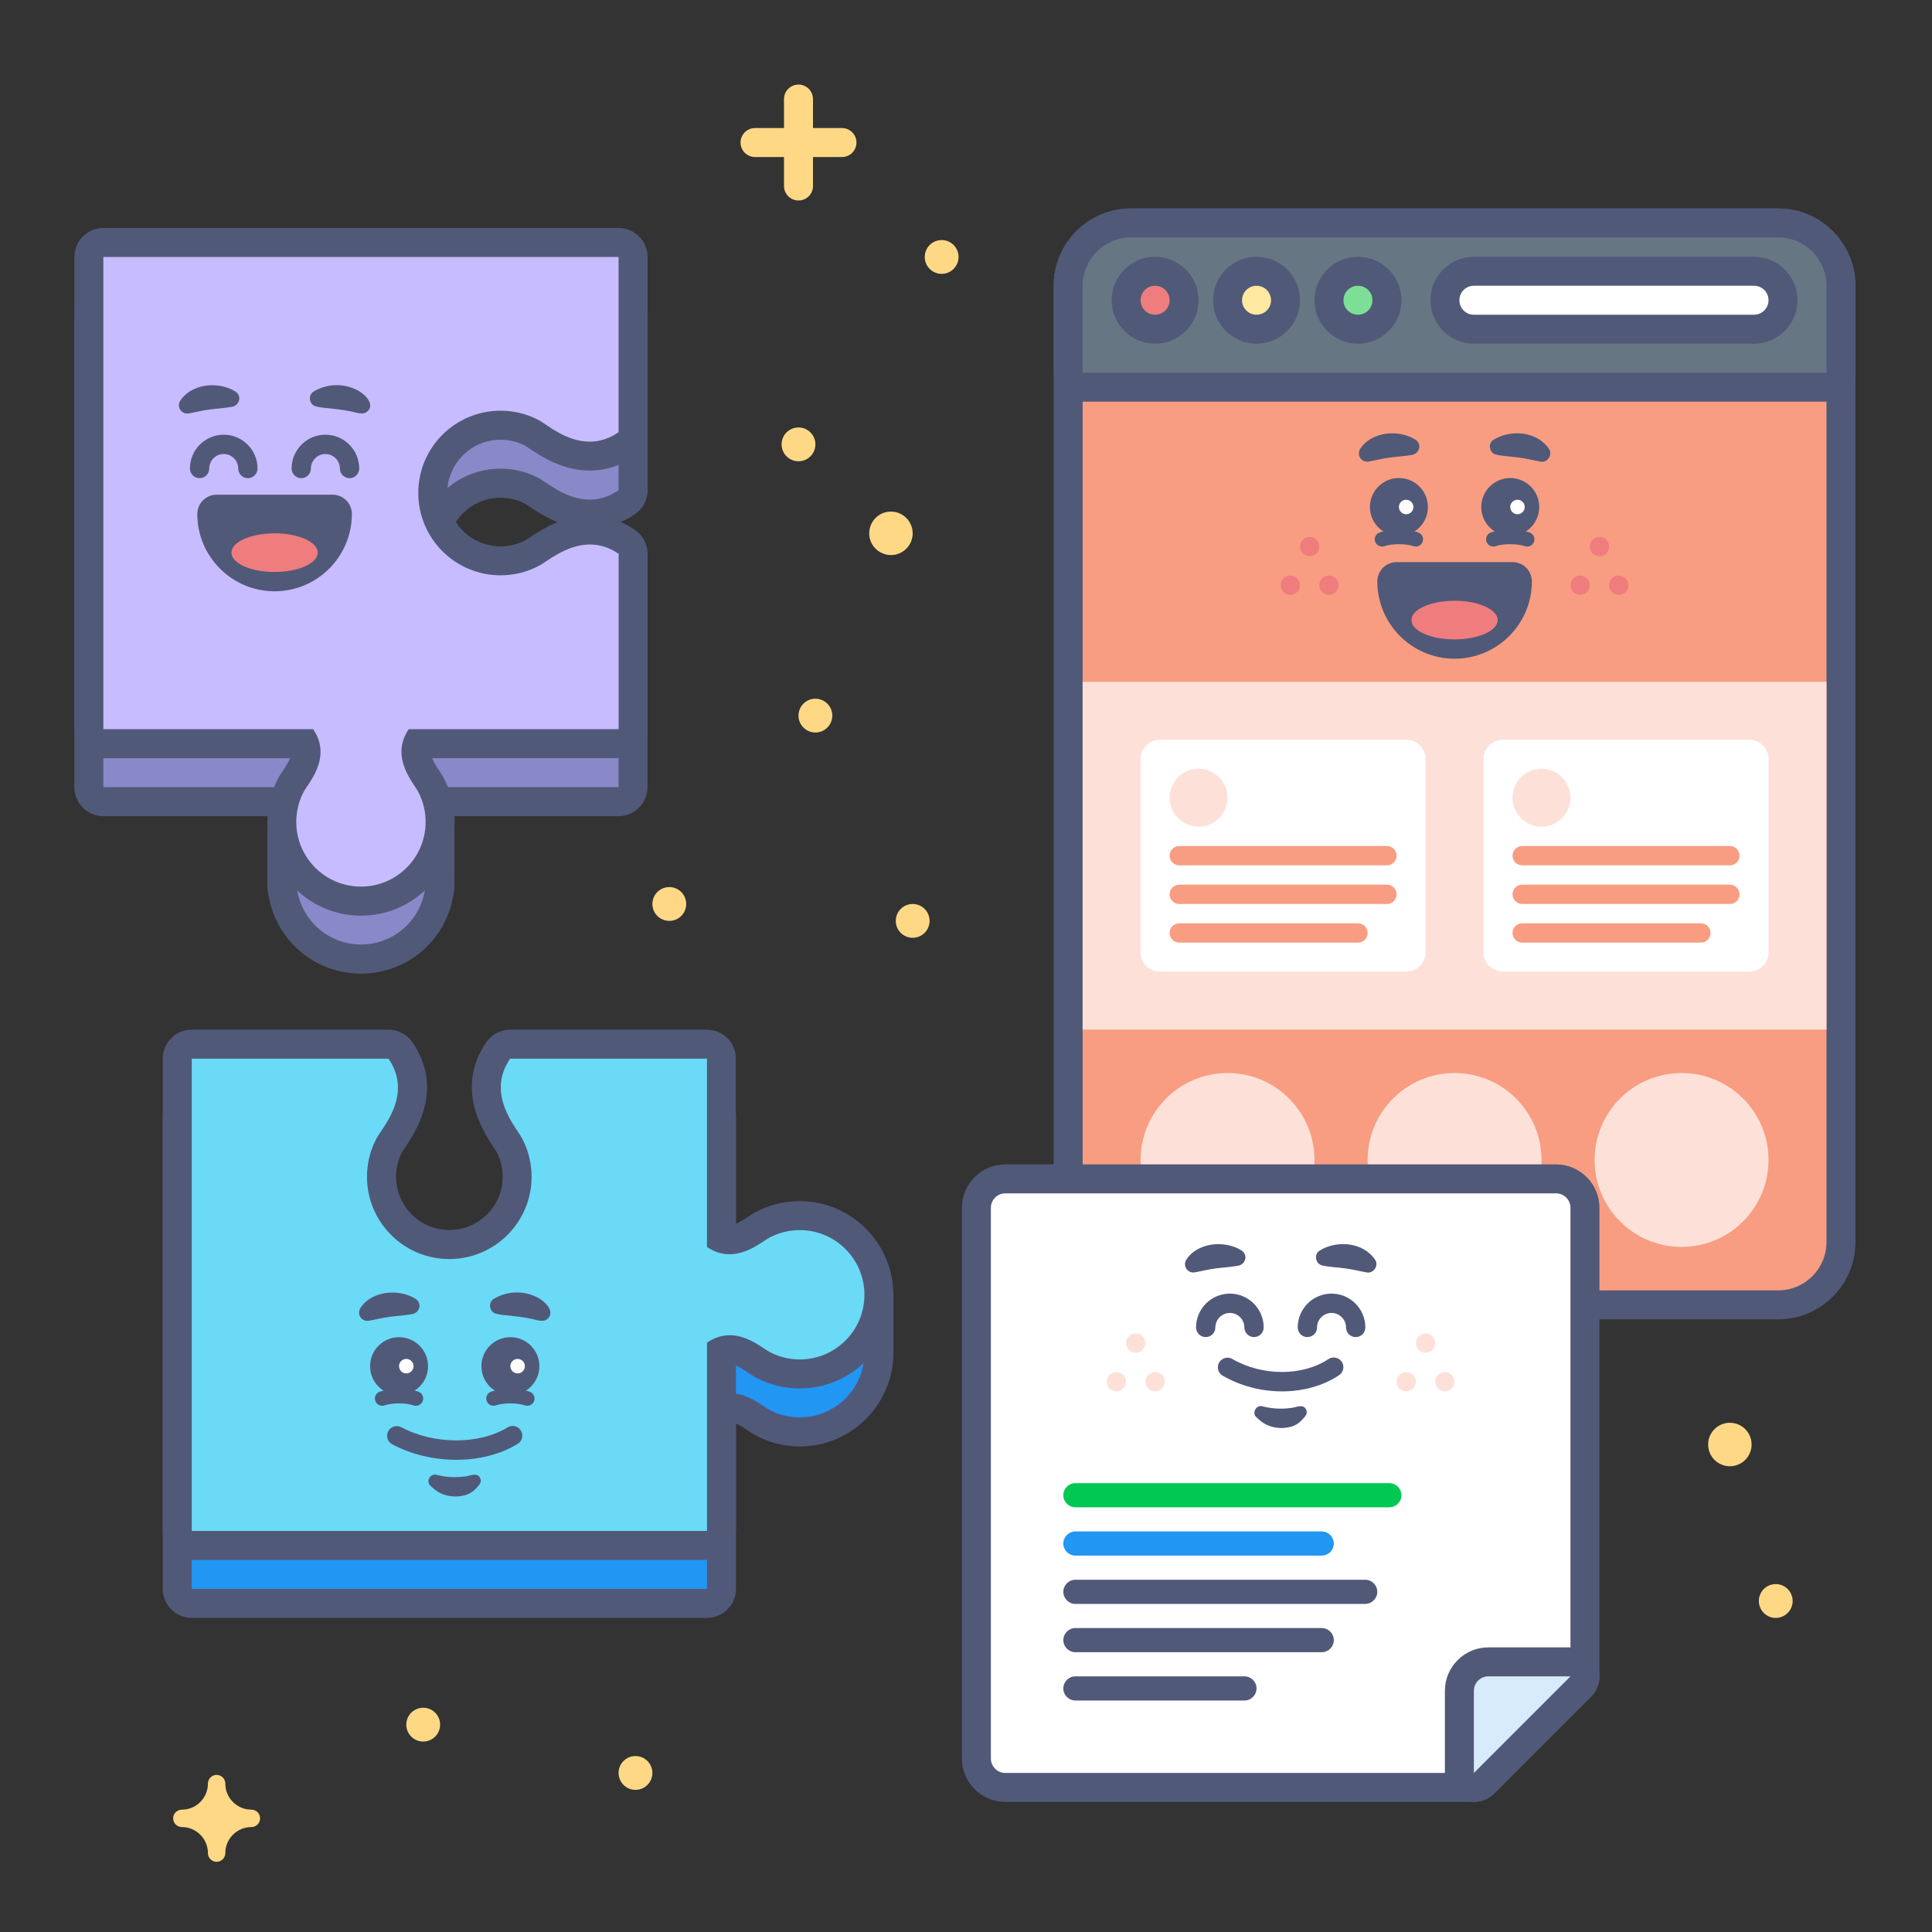 <?xml version="1.0" encoding="utf-8"?>
<!-- Generator: Adobe Illustrator 26.0.1, SVG Export Plug-In . SVG Version: 6.00 Build 0)  -->
<svg version="1.1" id="CRO_x5F_Hub-Message_x5F_Match"
	 xmlns="http://www.w3.org/2000/svg" xmlns:xlink="http://www.w3.org/1999/xlink" x="0px" y="0px" viewBox="0 0 400 400"
	 style="enable-background:new 0 0 400 400;" xml:space="preserve">
<rect x="0" y="0" width="400" height="400" fill="#333333" stroke="none"/>
<style type="text/css">
	.st0{fill:#2196F3;}
	.st1{fill:#515979;}
	.st2{fill:#6ADAF7;}
	.st3{fill:#FFFFFF;}
	.st4{fill:#8988C9;}
	.st5{fill:#C7BCFF;}
	.st6{fill:#EF7D7D;}
	.st7{fill:#F89D81;}
	.st8{fill:#FDE1D9;}
	.st9{fill:#667683;}
	.st10{fill:#FFE8A0;}
	.st11{fill:#7DDF96;}
	.st12{fill:#00C853;}
	.st13{fill:#D8EBFB;}
	.st14{fill:none;}
	.st15{fill:#FFD886;}
</style>
<g>
	<g>
		<g>
			<path class="st0" d="M39.7,331.96c-1.66,0-3-1.34-3-3v-97.78c0-1.66,1.34-3,3-3h30.74c0.86,0,1.67,0.37,2.24,1
				c0.57,0.64,0.84,1.49,0.74,2.34l-4.06,35.1h47.34l-4.06-35.1c-0.1-0.85,0.17-1.7,0.74-2.34c0.57-0.64,1.38-1,2.24-1h30.74
				c1.66,0,3,1.34,3,3v35.97c0.39-1.21,1.52-2.08,2.86-2.08h26.74c1.66,0,3,1.34,3,3v12c0,9.04-7.35,16.39-16.39,16.39
				c-2.33,0-4.58-0.48-6.7-1.43c-0.12-0.05-0.23-0.1-0.34-0.16c-0.1-0.05-0.25-0.11-0.39-0.19c-0.48-0.23-0.94-0.54-1.52-0.93
				c-1.37-0.92-3.43-2.31-5.54-2.31c-0.58,0-1.14,0.1-1.7,0.32v37.21c0,1.66-1.34,3-3,3H39.7z"/>
		</g>
		<g>
			<g>
				<path class="st1" d="M146.37,231.18v38.99c1.6,1.1,3.17,1.5,4.64,1.5c0.41,0,0.82-0.03,1.22-0.09v-3.52h26.74v12
					c0,7.39-5.99,13.39-13.39,13.39c-2,0-3.89-0.44-5.59-1.22v0c0,0-0.04-0.02-0.1-0.05c-0.14-0.07-0.28-0.13-0.42-0.2
					c-1.22-0.57-4.43-3.55-8.39-3.55c-1.48,0-3.07,0.42-4.7,1.54v38.99H39.7v-97.78h30.74L66,269.62h54.07l-4.44-38.44H146.37
					 M146.37,225.18h-30.74c-1.71,0-3.34,0.73-4.48,2.01c-1.14,1.28-1.68,2.98-1.48,4.68l3.67,31.76H72.73l3.67-31.76
					c0.2-1.7-0.34-3.4-1.48-4.68c-1.14-1.28-2.77-2.01-4.48-2.01H39.7c-3.31,0-6,2.69-6,6v97.78c0,3.31,2.69,6,6,6h106.67
					c3.31,0,6-2.69,6-6v-34.22c0.91,0.37,1.86,1.01,2.57,1.49c0.62,0.42,1.21,0.81,1.87,1.14c0.13,0.07,0.27,0.13,0.41,0.2
					c0.17,0.09,0.34,0.17,0.51,0.24c2.48,1.1,5.12,1.66,7.85,1.66c10.69,0,19.39-8.7,19.39-19.39v-12c0-3.31-2.69-6-6-6h-26.59
					v-30.89C152.37,227.86,149.68,225.18,146.37,225.18L146.37,225.18z"/>
			</g>
		</g>
	</g>
	<g>
		<g>
			<path class="st2" d="M39.7,319.96c-1.66,0-3-1.34-3-3v-97.78c0-1.66,1.34-3,3-3h40.74c0.99,0,1.92,0.49,2.47,1.3
				c5.48,8,0.5,15.39-1.62,18.55c-0.27,0.41-0.62,0.92-0.7,1.09c-0.01,0.02-0.04,0.08-0.05,0.1c-0.06,0.12-0.12,0.25-0.18,0.37
				c-0.01,0.02-0.08,0.16-0.08,0.17c-0.85,1.85-1.28,3.82-1.28,5.86c0,7.74,6.3,14.04,14.04,14.04c7.74,0,14.04-6.3,14.04-14.04
				c0-2.04-0.43-4.01-1.28-5.86c-0.01-0.02-0.02-0.04-0.02-0.05c-0.08-0.17-0.16-0.34-0.25-0.51c-0.02-0.04-0.04-0.07-0.05-0.11
				c-0.08-0.18-0.43-0.69-0.7-1.11c-2.1-3.17-7.02-10.58-1.61-18.49c0.56-0.82,1.49-1.31,2.48-1.31h40.74c1.66,0,3,1.34,3,3v37.21
				c0.54,0.2,1.09,0.3,1.66,0.3c2.12,0,4.2-1.38,5.58-2.29c0.58-0.38,1.04-0.69,1.51-0.92c0.18-0.09,0.37-0.18,0.55-0.27
				c0.02-0.01,0.04-0.02,0.06-0.03l0,0c2.16-0.99,4.46-1.5,6.84-1.5c9.04,0,16.39,7.35,16.39,16.39c0,9.04-7.35,16.39-16.39,16.39
				c-2.33,0-4.58-0.48-6.7-1.43c-0.11-0.04-0.21-0.09-0.32-0.15c-0.11-0.05-0.27-0.12-0.42-0.21c-0.48-0.23-0.94-0.54-1.52-0.93
				c-1.37-0.92-3.43-2.31-5.54-2.31c-0.58,0-1.14,0.1-1.7,0.32v37.21c0,1.66-1.34,3-3,3H39.7z"/>
		</g>
		<g>
			<g>
				<path class="st1" d="M146.37,219.18v38.99c1.61,1.1,3.19,1.51,4.66,1.51c3.95,0,7.18-2.94,8.42-3.52
					c0.16-0.08,0.33-0.16,0.49-0.24c0.03-0.01,0.05-0.02,0.05-0.02v0c1.7-0.78,3.59-1.22,5.59-1.22c7.39,0,13.39,5.99,13.39,13.39
					s-5.99,13.39-13.39,13.39c-2,0-3.89-0.44-5.59-1.22v0c0,0-0.04-0.02-0.1-0.05c-0.14-0.07-0.28-0.13-0.42-0.2
					c-1.22-0.57-4.43-3.55-8.39-3.55c-1.48,0-3.07,0.42-4.7,1.54v38.99H39.7v-97.78h40.74c5.22,7.62-1.57,14.54-2.57,16.67
					c-0.09,0.17-0.17,0.35-0.26,0.53c-0.04,0.08-0.07,0.13-0.07,0.13h0c-1,2.17-1.56,4.57-1.56,7.11c0,9.41,7.63,17.04,17.04,17.04
					s17.04-7.63,17.04-17.04c0-2.54-0.56-4.95-1.56-7.11h0c0,0-0.01-0.02-0.03-0.06c-0.1-0.21-0.2-0.42-0.31-0.63
					c-1.01-2.16-7.7-9.11-2.55-16.64H146.37 M146.37,213.18h-40.74c-1.98,0-3.83,0.98-4.95,2.61c-6.55,9.58-0.64,18.49,1.58,21.84
					c0.19,0.28,0.44,0.66,0.53,0.82c0.02,0.04,0.04,0.08,0.06,0.12c0.07,0.13,0.13,0.27,0.2,0.41c0.01,0.02,0.02,0.04,0.03,0.06
					c0.66,1.44,1,2.99,1,4.58c0,6.09-4.95,11.04-11.04,11.04S82,249.71,82,243.62c0-1.6,0.34-3.15,1-4.6
					c0.02-0.03,0.03-0.06,0.05-0.09c0.06-0.14,0.11-0.24,0.16-0.34c0.01-0.03,0.03-0.06,0.04-0.08c0.1-0.16,0.35-0.53,0.53-0.8
					c2.25-3.35,8.24-12.24,1.61-21.92c-1.12-1.63-2.97-2.61-4.95-2.61H39.7c-3.31,0-6,2.69-6,6v97.78c0,3.31,2.69,6,6,6h106.67
					c3.31,0,6-2.69,6-6v-34.22c0.91,0.37,1.86,1.01,2.57,1.49c0.62,0.42,1.21,0.81,1.87,1.14c0.14,0.07,0.27,0.13,0.41,0.2
					c0.15,0.08,0.3,0.15,0.45,0.21c2.5,1.11,5.15,1.68,7.89,1.68c10.69,0,19.39-8.7,19.39-19.39c0-10.69-8.7-19.39-19.39-19.39
					c-2.76,0-5.43,0.57-7.94,1.7c-0.11,0.05-0.23,0.1-0.34,0.16c-0.17,0.08-0.35,0.17-0.52,0.25c-0.65,0.31-1.22,0.7-1.84,1.1
					c-0.71,0.47-1.66,1.1-2.58,1.48v-34.19C152.37,215.86,149.68,213.18,146.37,213.18L146.37,213.18z"/>
			</g>
		</g>
	</g>
	<g>
		<g>
			<g>
				<path class="st1" d="M109.17,291.05c-0.16,0-0.33-0.03-0.49-0.08c-1.6-0.55-4.42-0.55-6.02,0c-0.79,0.27-1.64-0.15-1.91-0.93
					c-0.27-0.78,0.15-1.64,0.93-1.91c2.24-0.77,5.74-0.77,7.98,0c0.78,0.27,1.2,1.12,0.93,1.91
					C110.38,290.66,109.8,291.05,109.17,291.05z"/>
			</g>
			<g>
				<g>
					<circle class="st1" cx="105.67" cy="282.85" r="6"/>
				</g>
				<g>
					<circle class="st3" cx="107.17" cy="282.85" r="1.5"/>
				</g>
			</g>
			<g>
				<path class="st1" d="M102.24,268.91c2.75-1.66,6.18-1.76,9.02-0.29c1.54,0.76,3.95,3.07,1.92,4.57
					c-1.04,0.67-2.61-0.13-3.66-0.24c-1.13-0.23-2.89-0.45-4.07-0.57c-0.87-0.08-1.82-0.15-2.67-0.37
					C101.32,271.74,100.98,269.65,102.24,268.91L102.24,268.91z"/>
			</g>
		</g>
		<g>
			<g>
				<path class="st1" d="M79.12,291.05c-0.62,0-1.2-0.39-1.42-1.01c-0.27-0.78,0.15-1.64,0.93-1.91c2.24-0.77,5.74-0.77,7.98,0
					c0.78,0.27,1.2,1.12,0.93,1.91c-0.27,0.78-1.12,1.2-1.91,0.93c-1.6-0.55-4.42-0.55-6.02,0
					C79.45,291.02,79.29,291.05,79.12,291.05z"/>
			</g>
			<g>
				<g>
					<circle class="st1" cx="82.62" cy="282.85" r="6"/>
				</g>
				<g>
					<circle class="st3" cx="84.12" cy="282.85" r="1.5"/>
				</g>
			</g>
			<g>
				<path class="st1" d="M85.09,272.11c-1.25,0.24-3.08,0.34-4.36,0.52c-1.54,0.19-2.82,0.55-4.39,0.82
					c-0.94,0.16-1.83-0.47-1.98-1.41c-0.07-0.44,0.03-0.88,0.25-1.22c1.79-2.76,5.51-3.65,8.57-3.02c1.01,0.21,1.9,0.51,2.88,1.12
					C87.54,269.92,86.81,271.99,85.09,272.11L85.09,272.11z"/>
			</g>
		</g>
		<g>
			<path class="st1" d="M94.46,302.24c-4.55,0-9.21-1.07-13.25-3.21c-0.98-0.52-1.35-1.73-0.83-2.71c0.52-0.97,1.73-1.34,2.7-0.83
				c6.83,3.63,16.09,3.64,22.02,0.03c0.94-0.58,2.17-0.28,2.75,0.67c0.57,0.94,0.28,2.17-0.67,2.75
				C103.58,301.14,99.07,302.24,94.46,302.24z"/>
		</g>
		<g>
			<path class="st1" d="M90.4,305.35c1.83,0.47,3.76,0.6,5.63,0.36c1.17-0.03,2.9-1.11,3.45,0.49c0.33,0.86-0.59,1.55-1.07,2.1
				c-0.61,0.66-1.32,1-2.04,1.25c-2.2,0.61-4.68,0.25-6.48-1.25c0,0-0.74-0.66-0.74-0.66C88.09,306.73,89.08,304.95,90.4,305.35
				L90.4,305.35z"/>
		</g>
	</g>
</g>
<g>
	<g>
		<g>
			<path class="st4" d="M74.73,198.57c-8.23,0-15.11-6.02-16.23-14.11c-0.09-0.28-0.14-0.58-0.14-0.89v-1.04
				c-0.01-0.08-0.02-0.21-0.02-0.35c0-0.14,0.01-0.27,0.02-0.41v-10.21c0-1.66,1.34-3,3-3h1.92c0.16-0.91,0.08-1.76-0.23-2.59H21.4
				c-1.66,0-3-1.34-3-3V65.2c0-1.66,1.34-3,3-3h106.67c1.66,0,3,1.34,3,3v36.29c0,0.99-0.49,1.92-1.3,2.47
				c-2.4,1.65-4.98,2.48-7.68,2.48c-4.77,0-8.59-2.57-10.86-4.1c-0.41-0.27-0.92-0.62-1.09-0.7c-0.02-0.01-0.09-0.04-0.11-0.05
				c-0.13-0.07-0.27-0.13-0.4-0.19c-0.03-0.01-0.13-0.06-0.13-0.06c-1.85-0.85-3.82-1.28-5.86-1.28c-7.74,0-14.04,6.3-14.04,14.04
				c0,7.74,6.3,14.04,14.04,14.04c2.04,0,4-0.43,5.85-1.28c0.02-0.01,0.04-0.02,0.07-0.03c0.17-0.08,0.35-0.16,0.52-0.25
				c0.03-0.02,0.07-0.03,0.1-0.05c0.18-0.08,0.69-0.43,1.11-0.7c2.29-1.52,6.11-4.05,10.86-4.05c2.68,0,5.25,0.82,7.63,2.45
				c0.82,0.56,1.31,1.49,1.31,2.48v36.3c0,1.66-1.34,3-3,3H86.42c-0.3,0.83-0.38,1.68-0.21,2.59h1.9c1.66,0,3,1.34,3,3v10.21
				c0.01,0.15,0.02,0.27,0.02,0.4c0,0.14-0.01,0.27-0.02,0.41l0,0.98c0,0.32-0.05,0.63-0.15,0.93
				C89.82,192.56,82.95,198.57,74.73,198.57z"/>
		</g>
		<g>
			<path class="st1" d="M128.07,65.2v36.29c-2.08,1.42-4.1,1.95-5.99,1.95c-5.05,0-9.13-3.8-10.68-4.52
				c-0.17-0.09-0.35-0.17-0.53-0.26c-0.08-0.04-0.13-0.07-0.13-0.07v0c-2.17-1-4.57-1.56-7.11-1.56c-9.41,0-17.04,7.63-17.04,17.04
				c0,9.41,7.63,17.04,17.04,17.04c2.54,0,4.95-0.56,7.11-1.56v0c0,0,0.02-0.01,0.06-0.03c0.21-0.1,0.42-0.2,0.63-0.31
				c1.57-0.73,5.69-4.48,10.71-4.48c1.88,0,3.88,0.52,5.93,1.93v36.3H84.63c-2.16,3.17-1.66,6.19-0.6,8.59h4.08v10.29
				c0,0.11,0.02,0.21,0.02,0.32c0,0.12-0.01,0.23-0.02,0.35v1.04h-0.05c-0.69,6.74-6.39,12-13.31,12s-12.62-5.26-13.31-12h-0.05
				v-1.04c0-0.12-0.02-0.23-0.02-0.35c0-0.11,0.01-0.21,0.02-0.32v-10.29h4.11c1.05-2.39,1.55-5.41-0.64-8.59H21.4V65.2H128.07
				 M128.07,59.2H21.4c-3.31,0-6,2.69-6,6v97.78c0,3.31,2.69,6,6,6h34.55c-0.38,0.78-0.59,1.66-0.59,2.59v10.11
				c-0.01,0.17-0.02,0.34-0.02,0.51c0,0.18,0.01,0.35,0.02,0.52v0.87c0,0.54,0.07,1.07,0.21,1.57c1.44,9.43,9.51,16.43,19.16,16.43
				c9.65,0,17.72-7,19.16-16.43c0.14-0.5,0.21-1.03,0.21-1.57v-0.87c0.01-0.18,0.02-0.35,0.02-0.52c0-0.17-0.01-0.34-0.02-0.51
				v-10.11c0-0.93-0.21-1.81-0.59-2.59h34.55c3.31,0,6-2.69,6-6v-36.3c0-1.98-0.98-3.83-2.61-4.95c-2.88-1.97-6.02-2.97-9.32-2.97
				c-5.66,0-10.12,2.96-12.52,4.56c-0.28,0.19-0.66,0.44-0.82,0.53c-0.04,0.02-0.08,0.04-0.11,0.06c-0.13,0.07-0.27,0.13-0.4,0.19
				c-0.02,0.01-0.04,0.02-0.06,0.03c-1.45,0.66-2.99,1-4.58,1c-6.09,0-11.04-4.95-11.04-11.04c0-6.09,4.95-11.04,11.04-11.04
				c1.6,0,3.15,0.34,4.6,1c0.03,0.02,0.06,0.03,0.1,0.05c0.12,0.05,0.22,0.1,0.33,0.16c0.03,0.02,0.06,0.03,0.09,0.05
				c0.16,0.1,0.53,0.35,0.8,0.53c2.39,1.61,6.85,4.61,12.54,4.61c3.31,0,6.47-1.01,9.38-3.01c1.63-1.12,2.61-2.97,2.61-4.95V65.2
				C134.07,61.88,131.38,59.2,128.07,59.2L128.07,59.2z"/>
		</g>
	</g>
	<g>
		<g>
			<path class="st5" d="M74.73,186.57c-9.04,0-16.39-7.35-16.39-16.39c0-2.33,0.48-4.58,1.43-6.69c0.05-0.12,0.1-0.23,0.16-0.35
				c0.04-0.08,0.11-0.24,0.19-0.39c0.23-0.48,0.54-0.94,0.93-1.53c1.6-2.37,2.93-4.72,1.99-7.25H21.4c-1.66,0-3-1.34-3-3V53.2
				c0-1.66,1.34-3,3-3h106.67c1.66,0,3,1.34,3,3v36.29c0,0.99-0.49,1.92-1.3,2.47c-2.4,1.65-4.98,2.48-7.68,2.48
				c-4.77,0-8.59-2.57-10.86-4.1c-0.41-0.27-0.92-0.62-1.09-0.7c-0.02-0.01-0.08-0.04-0.1-0.05c-0.13-0.06-0.26-0.12-0.38-0.19
				c-0.02-0.01-0.15-0.07-0.16-0.08c-1.85-0.85-3.82-1.28-5.86-1.28c-7.74,0-14.04,6.3-14.04,14.04s6.3,14.04,14.04,14.04
				c2.04,0,4.01-0.43,5.86-1.28c0,0,0.04-0.02,0.05-0.02c0.18-0.08,0.35-0.17,0.52-0.25c0.04-0.02,0.07-0.04,0.11-0.05
				c0.18-0.08,0.69-0.43,1.11-0.7c2.29-1.52,6.11-4.06,10.86-4.06c2.68,0,5.25,0.82,7.63,2.45c0.82,0.56,1.31,1.49,1.31,2.48v36.3
				c0,1.66-1.34,3-3,3H86.42c-0.91,2.5,0.41,4.85,1.99,7.24c0.38,0.58,0.69,1.04,0.92,1.51c0.08,0.17,0.17,0.33,0.25,0.5
				c0.02,0.04,0.04,0.08,0.05,0.11c0.99,2.16,1.49,4.46,1.49,6.84C91.12,179.22,83.77,186.57,74.73,186.57z"/>
		</g>
		<g>
			<g>
				<path class="st1" d="M128.07,53.2v36.29c-2.07,1.42-4.1,1.95-5.98,1.95c-5.05,0-9.13-3.8-10.68-4.52
					c-0.17-0.09-0.35-0.17-0.53-0.26c-0.08-0.04-0.13-0.07-0.13-0.07v0c-2.17-1-4.57-1.56-7.11-1.56c-9.41,0-17.04,7.63-17.04,17.04
					c0,9.41,7.63,17.04,17.04,17.04c2.54,0,4.95-0.56,7.11-1.56v0c0,0,0.02-0.01,0.06-0.03c0.21-0.1,0.42-0.2,0.63-0.31
					c1.57-0.73,5.69-4.48,10.71-4.48c1.88,0,3.88,0.52,5.93,1.93v36.3H84.63c-4.05,5.92,1.22,11.38,2.01,13.08
					c0.08,0.16,0.16,0.33,0.24,0.49c0.01,0.03,0.02,0.05,0.02,0.05h0c0.78,1.7,1.22,3.59,1.22,5.59c0,7.39-5.99,13.39-13.39,13.39
					s-13.39-5.99-13.39-13.39c0-2,0.44-3.89,1.22-5.59h0c0,0,0.02-0.04,0.05-0.1c0.07-0.14,0.13-0.28,0.2-0.42
					c0.78-1.68,6.12-7.11,2.02-13.1H21.4V53.2H128.07 M128.07,47.2H21.4c-3.31,0-6,2.69-6,6v97.78c0,3.31,2.69,6,6,6h38.67
					c-0.28,0.66-0.76,1.48-1.49,2.57c-0.42,0.62-0.81,1.21-1.13,1.87c-0.07,0.14-0.14,0.28-0.2,0.42c-0.08,0.15-0.15,0.31-0.22,0.46
					c-1.11,2.49-1.68,5.14-1.68,7.89c0,10.69,8.7,19.39,19.39,19.39c10.69,0,19.39-8.7,19.39-19.39c0-2.76-0.57-5.42-1.7-7.93
					c-0.05-0.12-0.1-0.23-0.16-0.35c-0.08-0.17-0.16-0.35-0.25-0.52c-0.31-0.65-0.7-1.22-1.1-1.84c-0.72-1.09-1.2-1.92-1.47-2.58
					h38.63c3.31,0,6-2.69,6-6v-36.3c0-1.98-0.98-3.83-2.61-4.95c-2.88-1.97-6.02-2.97-9.32-2.97c-5.66,0-10.12,2.96-12.52,4.56
					c-0.28,0.19-0.66,0.44-0.82,0.53c-0.04,0.02-0.08,0.04-0.12,0.06c-0.13,0.07-0.27,0.13-0.41,0.2c-0.02,0.01-0.03,0.02-0.05,0.02
					c-1.45,0.66-2.99,1-4.59,1c-6.09,0-11.04-4.95-11.04-11.04s4.95-11.04,11.04-11.04c1.6,0,3.15,0.34,4.6,1
					c0.03,0.02,0.06,0.03,0.09,0.04c0.13,0.06,0.24,0.11,0.34,0.16c0.03,0.01,0.06,0.03,0.08,0.04c0.16,0.1,0.53,0.35,0.8,0.53
					c2.39,1.61,6.85,4.61,12.54,4.61c3.31,0,6.47-1.01,9.38-3.01c1.63-1.12,2.61-2.97,2.61-4.95V53.2
					C134.07,49.88,131.38,47.2,128.07,47.2L128.07,47.2z"/>
			</g>
		</g>
	</g>
	<g>
		<g>
			<g>
				<g>
					<path class="st1" d="M72.37,99c-1.1,0-2-0.9-2-2c0-1.65-1.35-3-3-3s-3,1.35-3,3c0,1.1-0.9,2-2,2s-2-0.9-2-2c0-3.86,3.14-7,7-7
						s7,3.14,7,7C74.37,98.11,73.48,99,72.37,99z"/>
				</g>
			</g>
			<g>
				<path class="st1" d="M64.94,81.06c2.75-1.66,6.18-1.76,9.02-0.29c1.54,0.76,3.95,3.07,1.92,4.57c-1.04,0.67-2.61-0.13-3.66-0.24
					c-1.13-0.23-2.89-0.45-4.07-0.57c-0.87-0.08-1.82-0.15-2.67-0.37C64.02,83.89,63.68,81.8,64.94,81.06L64.94,81.06z"/>
			</g>
		</g>
		<g>
			<g>
				<g>
					<path class="st1" d="M51.32,99c-1.1,0-2-0.9-2-2c0-1.65-1.35-3-3-3s-3,1.35-3,3c0,1.1-0.9,2-2,2s-2-0.9-2-2c0-3.86,3.14-7,7-7
						s7,3.14,7,7C53.32,98.11,52.42,99,51.32,99z"/>
				</g>
			</g>
			<g>
				<path class="st1" d="M47.79,84.26c-1.25,0.24-3.08,0.34-4.36,0.52c-1.54,0.19-2.82,0.55-4.39,0.82
					c-0.94,0.16-1.83-0.47-1.98-1.41c-0.07-0.44,0.03-0.88,0.25-1.22c1.79-2.76,5.51-3.65,8.57-3.02c1.01,0.21,1.9,0.51,2.88,1.12
					C50.23,82.07,49.5,84.14,47.79,84.26L47.79,84.26z"/>
			</g>
		</g>
		<g>
			<path class="st1" d="M68.85,102.42L68.85,102.42h-24c-2.21,0-4,1.79-4,4c0,8.82,7.18,16,16,16c8.77,0,15.91-7.09,16-15.84
				c0-0.05,0-0.11,0-0.16C72.85,104.21,71.06,102.42,68.85,102.42z"/>
			<g>
				<g>
					<ellipse class="st6" cx="56.85" cy="114.42" rx="8.93" ry="4"/>
				</g>
			</g>
		</g>
	</g>
</g>
<g>
	<g>
		<g>
			<path class="st7" d="M234.15,270.16c-7.17,0-13-5.83-13-13v-198c0-7.17,5.83-13,13-13h134c7.17,0,13,5.83,13,13v198
				c0,7.17-5.83,13-13,13H234.15z"/>
		</g>
		<g>
			<g>
				<path class="st1" d="M368.15,49.16c5.52,0,10,4.48,10,10v198c0,5.52-4.48,10-10,10h-134c-5.52,0-10-4.48-10-10v-198
					c0-5.52,4.48-10,10-10H368.15 M368.15,43.16h-134c-8.82,0-16,7.18-16,16v198c0,8.82,7.18,16,16,16h134c8.82,0,16-7.18,16-16
					v-198C384.15,50.34,376.97,43.16,368.15,43.16L368.15,43.16z"/>
			</g>
		</g>
	</g>
	<g>
		<rect x="224.15" y="141.16" class="st8" width="154" height="72"/>
	</g>
	<g>
		<g>
			<path class="st9" d="M224.15,80.16c-1.66,0-3-1.34-3-3v-18c0-7.17,5.83-13,13-13h134c7.17,0,13,5.83,13,13v18c0,1.66-1.34,3-3,3
				H224.15z"/>
		</g>
		<g>
			<path class="st1" d="M368.15,49.16c5.52,0,10,4.48,10,10v18h-154v-18c0-5.52,4.48-10,10-10H368.15 M368.15,43.16h-134
				c-8.82,0-16,7.18-16,16v18c0,3.31,2.69,6,6,6h154c3.31,0,6-2.69,6-6v-18C384.15,50.34,376.97,43.16,368.15,43.16L368.15,43.16z"
				/>
		</g>
	</g>
	<g>
		<g>
			<path class="st3" d="M305.15,68.16c-3.31,0-6-2.69-6-6s2.69-6,6-6h58c3.31,0,6,2.69,6,6s-2.69,6-6,6H305.15z"/>
		</g>
		<g>
			<g>
				<path class="st1" d="M363.15,59.16c1.66,0,3,1.34,3,3s-1.34,3-3,3h-58c-1.66,0-3-1.34-3-3s1.34-3,3-3H363.15 M363.15,53.16h-58
					c-4.96,0-9,4.04-9,9s4.04,9,9,9h58c4.96,0,9-4.04,9-9S368.11,53.16,363.15,53.16L363.15,53.16z"/>
			</g>
		</g>
	</g>
	<g>
		<g>
			<circle class="st6" cx="239.15" cy="62.16" r="6"/>
		</g>
		<g>
			<g>
				<path class="st1" d="M239.15,59.16c1.66,0,3,1.34,3,3s-1.34,3-3,3c-1.66,0-3-1.34-3-3S237.49,59.16,239.15,59.16 M239.15,53.16
					c-4.96,0-9,4.04-9,9s4.04,9,9,9s9-4.04,9-9S244.11,53.16,239.15,53.16L239.15,53.16z"/>
			</g>
		</g>
	</g>
	<g>
		<g>
			<circle class="st10" cx="260.15" cy="62.16" r="6"/>
		</g>
		<g>
			<g>
				<path class="st1" d="M260.15,59.16c1.66,0,3,1.34,3,3s-1.34,3-3,3c-1.66,0-3-1.34-3-3S258.49,59.16,260.15,59.16 M260.15,53.16
					c-4.96,0-9,4.04-9,9s4.04,9,9,9s9-4.04,9-9S265.11,53.16,260.15,53.16L260.15,53.16z"/>
			</g>
		</g>
	</g>
	<g>
		<g>
			<circle class="st11" cx="281.15" cy="62.16" r="6"/>
		</g>
		<g>
			<g>
				<path class="st1" d="M281.15,59.16c1.66,0,3,1.34,3,3s-1.34,3-3,3c-1.66,0-3-1.34-3-3S279.49,59.16,281.15,59.16 M281.15,53.16
					c-4.96,0-9,4.04-9,9s4.04,9,9,9s9-4.04,9-9S286.11,53.16,281.15,53.16L281.15,53.16z"/>
			</g>
		</g>
	</g>
	<g>
		<g>
			<g>
				<circle class="st6" cx="331.15" cy="113.16" r="2"/>
			</g>
			<g>
				<circle class="st6" cx="327.15" cy="121.16" r="2"/>
			</g>
			<g>
				<circle class="st6" cx="335.15" cy="121.16" r="2"/>
			</g>
		</g>
		<g>
			<g>
				<circle class="st6" cx="271.15" cy="113.16" r="2"/>
			</g>
			<g>
				<circle class="st6" cx="267.15" cy="121.16" r="2"/>
			</g>
			<g>
				<circle class="st6" cx="275.15" cy="121.16" r="2"/>
			</g>
		</g>
	</g>
	<g>
		<g>
			<g>
				<path class="st1" d="M309.18,113.16c-0.62,0-1.2-0.39-1.42-1.01c-0.27-0.78,0.15-1.64,0.93-1.91c2.24-0.77,5.74-0.77,7.98,0
					c0.78,0.27,1.2,1.12,0.93,1.91c-0.27,0.78-1.12,1.2-1.91,0.93c-1.6-0.55-4.42-0.55-6.02,0
					C309.5,113.14,309.34,113.16,309.18,113.16z"/>
			</g>
			<g>
				<g>
					<circle class="st1" cx="312.68" cy="104.97" r="6"/>
				</g>
				<g>
					<circle class="st3" cx="314.18" cy="104.97" r="1.5"/>
				</g>
			</g>
			<g>
				<path class="st1" d="M309.25,91.03c3.57-2.19,8.99-1.73,11.44,1.9c0.84,1.2-0.31,2.92-1.73,2.64c-1.57-0.27-2.86-0.63-4.4-0.83
					c-1.46-0.21-3.36-0.28-4.78-0.61C308.32,93.86,307.98,91.76,309.25,91.03L309.25,91.03z"/>
			</g>
		</g>
		<g>
			<g>
				<path class="st1" d="M293.13,113.16c-0.16,0-0.33-0.03-0.49-0.08c-1.6-0.55-4.42-0.55-6.02,0c-0.79,0.27-1.64-0.15-1.91-0.93
					c-0.27-0.78,0.15-1.64,0.93-1.91c2.24-0.77,5.74-0.77,7.98,0c0.78,0.27,1.2,1.12,0.93,1.91
					C294.33,112.77,293.75,113.16,293.13,113.16z"/>
			</g>
			<g>
				<g>
					<circle class="st1" cx="289.63" cy="104.97" r="6"/>
				</g>
				<g>
					<circle class="st3" cx="291.13" cy="104.97" r="1.5"/>
				</g>
			</g>
			<g>
				<path class="st1" d="M292.09,94.22c-1.25,0.23-3.08,0.34-4.36,0.52c-1.54,0.19-2.82,0.55-4.39,0.82
					c-0.94,0.16-1.83-0.47-1.98-1.41c-0.07-0.44,0.03-0.88,0.25-1.22c1.78-2.76,5.51-3.65,8.57-3.02c1.01,0.21,1.9,0.51,2.88,1.12
					C294.54,92.03,293.81,94.1,292.09,94.22L292.09,94.22z"/>
			</g>
		</g>
		<g>
			<path class="st1" d="M313.16,116.38L313.16,116.38h-24c-2.21,0-4,1.79-4,4c0,8.82,7.18,16,16,16c8.77,0,15.91-7.09,16-15.84
				c0-0.05,0-0.11,0-0.16C317.15,118.17,315.37,116.38,313.16,116.38z"/>
			<g>
				<g>
					<ellipse class="st6" cx="301.15" cy="128.38" rx="8.93" ry="4"/>
				</g>
			</g>
		</g>
	</g>
	<g>
		<circle class="st8" cx="254.15" cy="240.16" r="18"/>
	</g>
	<g>
		<circle class="st8" cx="301.15" cy="240.16" r="18"/>
	</g>
	<g>
		<circle class="st8" cx="348.15" cy="240.16" r="18"/>
	</g>
	<g>
		<path class="st3" d="M362.15,201.16h-51c-2.21,0-4-1.79-4-4v-40c0-2.21,1.79-4,4-4h51c2.21,0,4,1.79,4,4v40
			C366.15,199.37,364.36,201.16,362.15,201.16z"/>
	</g>
	<g>
		<path class="st7" d="M358.15,187.16h-43c-1.1,0-2-0.9-2-2v0c0-1.1,0.9-2,2-2h43c1.1,0,2,0.9,2,2v0
			C360.15,186.27,359.26,187.16,358.15,187.16z"/>
	</g>
	<g>
		<path class="st7" d="M352.15,195.16h-37c-1.1,0-2-0.9-2-2v0c0-1.1,0.9-2,2-2h37c1.1,0,2,0.9,2,2v0
			C354.15,194.27,353.26,195.16,352.15,195.16z"/>
	</g>
	<g>
		<path class="st7" d="M358.15,179.16h-43c-1.1,0-2-0.9-2-2v0c0-1.1,0.9-2,2-2h43c1.1,0,2,0.9,2,2v0
			C360.15,178.27,359.26,179.16,358.15,179.16z"/>
	</g>
	<g>
		<circle class="st8" cx="319.15" cy="165.16" r="6"/>
	</g>
	<g>
		<path class="st3" d="M291.15,201.16h-51c-2.21,0-4-1.79-4-4v-40c0-2.21,1.79-4,4-4h51c2.21,0,4,1.79,4,4v40
			C295.15,199.37,293.36,201.16,291.15,201.16z"/>
	</g>
	<g>
		<path class="st7" d="M287.15,187.16h-43c-1.1,0-2-0.9-2-2v0c0-1.1,0.9-2,2-2h43c1.1,0,2,0.9,2,2v0
			C289.15,186.27,288.26,187.16,287.15,187.16z"/>
	</g>
	<g>
		<path class="st7" d="M281.15,195.16h-37c-1.1,0-2-0.9-2-2v0c0-1.1,0.9-2,2-2h37c1.1,0,2,0.9,2,2v0
			C283.15,194.27,282.26,195.16,281.15,195.16z"/>
	</g>
	<g>
		<path class="st7" d="M287.15,179.16h-43c-1.1,0-2-0.9-2-2v0c0-1.1,0.9-2,2-2h43c1.1,0,2,0.9,2,2v0
			C289.15,178.27,288.26,179.16,287.15,179.16z"/>
	</g>
	<g>
		<circle class="st8" cx="248.15" cy="165.16" r="6"/>
	</g>
</g>
<g>
	<g>
		<g>
			<path class="st3" d="M208.15,370.07c-3.31,0-6-2.69-6-6v-114c0-3.31,2.69-6,6-6h114c3.31,0,6,2.69,6,6v97
				c0,0.8-0.32,1.56-0.88,2.12l-20,20c-0.56,0.56-1.33,0.88-2.12,0.88H208.15z"/>
		</g>
		<g>
			<path class="st1" d="M322.15,247.07c1.66,0,3,1.34,3,3v97l-20,20h-97c-1.66,0-3-1.34-3-3v-114c0-1.66,1.34-3,3-3H322.15
				 M322.15,241.07h-114c-4.96,0-9,4.04-9,9v114c0,4.96,4.04,9,9,9h97c1.59,0,3.12-0.63,4.24-1.76l20-20
				c1.13-1.13,1.76-2.65,1.76-4.24v-97C331.15,245.1,327.11,241.07,322.15,241.07L322.15,241.07z"/>
		</g>
	</g>
	<g>
		<path class="st12" d="M287.65,312.07h-65c-1.38,0-2.5-1.12-2.5-2.5l0,0c0-1.38,1.12-2.5,2.5-2.5h65c1.38,0,2.5,1.12,2.5,2.5l0,0
			C290.15,310.95,289.03,312.07,287.65,312.07z"/>
	</g>
	<g>
		<path class="st1" d="M282.65,332.07h-60c-1.38,0-2.5-1.12-2.5-2.5l0,0c0-1.38,1.12-2.5,2.5-2.5h60c1.38,0,2.5,1.12,2.5,2.5l0,0
			C285.15,330.95,284.03,332.07,282.65,332.07z"/>
	</g>
	<g>
		<path class="st1" d="M273.65,342.07h-51c-1.38,0-2.5-1.12-2.5-2.5l0,0c0-1.38,1.12-2.5,2.5-2.5h51c1.38,0,2.5,1.12,2.5,2.5l0,0
			C276.15,340.95,275.03,342.07,273.65,342.07z"/>
	</g>
	<g>
		<path class="st1" d="M257.65,352.07h-35c-1.38,0-2.5-1.12-2.5-2.5l0,0c0-1.38,1.12-2.5,2.5-2.5h35c1.38,0,2.5,1.12,2.5,2.5l0,0
			C260.15,350.95,259.03,352.07,257.65,352.07z"/>
	</g>
	<g>
		<path class="st0" d="M273.65,322.07h-51c-1.38,0-2.5-1.12-2.5-2.5l0,0c0-1.38,1.12-2.5,2.5-2.5h51c1.38,0,2.5,1.12,2.5,2.5l0,0
			C276.15,320.95,275.03,322.07,273.65,322.07z"/>
	</g>
	<g>
		<g>
			<path class="st13" d="M305.15,370.07c-0.39,0-0.78-0.07-1.15-0.23c-1.12-0.46-1.85-1.56-1.85-2.77v-17c0-3.31,2.69-6,6-6h17
				c1.21,0,2.31,0.73,2.77,1.85s0.21,2.41-0.65,3.27l-20,20C306.7,369.76,305.93,370.07,305.15,370.07z"/>
		</g>
		<g>
			<g>
				<path class="st1" d="M325.15,347.07l-20,20v-17c0-1.66,1.34-3,3-3H325.15 M325.15,341.07h-17c-4.96,0-9,4.04-9,9v17
					c0,2.43,1.46,4.61,3.7,5.54c0.74,0.31,1.52,0.46,2.29,0.46c1.56,0,3.1-0.61,4.24-1.76l20-20c1.72-1.72,2.23-4.3,1.3-6.54
					C329.77,342.53,327.58,341.07,325.15,341.07L325.15,341.07z M325.15,353.07L325.15,353.07L325.15,353.07L325.15,353.07z"/>
			</g>
		</g>
	</g>
	<g>
		<g>
			<g>
				<g>
					<g>
						<path class="st1" d="M280.68,276.83c-1.1,0-2-0.9-2-2c0-1.65-1.35-3-3-3s-3,1.35-3,3c0,1.1-0.9,2-2,2s-2-0.9-2-2
							c0-3.86,3.14-7,7-7s7,3.14,7,7C282.68,275.94,281.78,276.83,280.68,276.83z"/>
					</g>
				</g>
				<g>
					<path class="st1" d="M273.25,258.9c3.57-2.19,8.99-1.73,11.44,1.9c0.84,1.2-0.31,2.92-1.73,2.64c-1.57-0.27-2.86-0.63-4.4-0.83
						c-1.46-0.21-3.36-0.28-4.78-0.61C272.32,261.72,271.98,259.63,273.25,258.9L273.25,258.9z"/>
				</g>
			</g>
			<g>
				<g>
					<g>
						<path class="st1" d="M259.63,276.83c-1.1,0-2-0.9-2-2c0-1.65-1.35-3-3-3s-3,1.35-3,3c0,1.1-0.9,2-2,2s-2-0.9-2-2
							c0-3.86,3.14-7,7-7s7,3.14,7,7C261.63,275.94,260.73,276.83,259.63,276.83z"/>
					</g>
				</g>
				<g>
					<path class="st1" d="M256.09,262.09c-1.25,0.24-3.08,0.34-4.36,0.52c-1.54,0.19-2.82,0.55-4.39,0.82
						c-0.94,0.16-1.83-0.47-1.98-1.41c-0.07-0.44,0.03-0.87,0.25-1.22c1.79-2.76,5.51-3.65,8.57-3.02c1.01,0.21,1.9,0.51,2.88,1.12
						C258.54,259.9,257.81,261.97,256.09,262.09L256.09,262.09z"/>
				</g>
			</g>
		</g>
		<g>
			<path class="st1" d="M265.43,288.07c-4.22,0-8.54-1.08-12.29-3.25c-0.96-0.55-1.28-1.78-0.73-2.73c0.55-0.95,1.77-1.28,2.73-0.73
				c6.17,3.58,14.54,3.59,19.89,0.03c0.92-0.61,2.16-0.36,2.77,0.56c0.61,0.92,0.36,2.16-0.56,2.77
				C273.9,286.95,269.72,288.07,265.43,288.07z"/>
		</g>
		<g>
			<path class="st1" d="M261.41,291.17c1.83,0.47,3.76,0.6,5.63,0.36c1.17-0.03,2.9-1.11,3.45,0.49c0.33,0.86-0.59,1.55-1.07,2.1
				c-0.61,0.66-1.32,1-2.04,1.25c-2.2,0.61-4.68,0.25-6.48-1.25c0,0-0.74-0.66-0.74-0.66C259.09,292.55,260.08,290.77,261.41,291.17
				L261.41,291.17z"/>
		</g>
	</g>
	<g>
		<g>
			<circle class="st8" cx="291.15" cy="286.07" r="2"/>
		</g>
		<g>
			<circle class="st8" cx="299.15" cy="286.07" r="2"/>
		</g>
		<g>
			<circle class="st8" cx="295.15" cy="278.07" r="2"/>
		</g>
	</g>
	<g>
		<g>
			<circle class="st8" cx="231.15" cy="286.07" r="2"/>
		</g>
		<g>
			<circle class="st8" cx="239.15" cy="286.07" r="2"/>
		</g>
		<g>
			<circle class="st8" cx="235.15" cy="278.07" r="2"/>
		</g>
	</g>
</g>
<g>
	<g>
		<rect class="st14" width="400" height="400"/>
	</g>
</g>
<g>
	<circle class="st15" cx="138.57" cy="187.16" r="3.5"/>
</g>
<g>
	<circle class="st15" cx="168.82" cy="148.16" r="3.5"/>
</g>
<g>
	<circle class="st15" cx="188.96" cy="190.66" r="3.5"/>
</g>
<g>
	<circle class="st15" cx="165.32" cy="92" r="3.5"/>
</g>
<g>
	<circle class="st15" cx="194.96" cy="53.2" r="3.5"/>
</g>
<g>
	<circle class="st15" cx="131.57" cy="367.07" r="3.5"/>
</g>
<g>
	<circle class="st15" cx="367.65" cy="331.47" r="3.5"/>
</g>
<g>
	<circle class="st15" cx="87.62" cy="357.07" r="3.5"/>
</g>
<g>
	<circle class="st15" cx="184.46" cy="110.42" r="4.5"/>
</g>
<g>
	<circle class="st15" cx="358.15" cy="299.07" r="4.5"/>
</g>
<path class="st15" d="M174.32,26.51h-6v-6c0-1.66-1.34-3-3-3s-3,1.34-3,3v6h-6c-1.66,0-3,1.34-3,3s1.34,3,3,3h6v6c0,1.66,1.34,3,3,3
	s3-1.34,3-3v-6h6c1.66,0,3-1.34,3-3S175.98,26.51,174.32,26.51z"/>
<g>
	<path class="st15" d="M52.05,374.67c-2.98,0-5.4-2.42-5.4-5.4c0-0.99-0.81-1.8-1.8-1.8c-0.99,0-1.8,0.81-1.8,1.8
		c0,2.98-2.42,5.4-5.4,5.4c-0.99,0-1.8,0.81-1.8,1.8c0,0.99,0.81,1.8,1.8,1.8c2.98,0,5.4,2.42,5.4,5.4c0,0.99,0.81,1.8,1.8,1.8
		c0.99,0,1.8-0.81,1.8-1.8c0-2.98,2.42-5.4,5.4-5.4c0.99,0,1.8-0.81,1.8-1.8C53.85,375.48,53.04,374.67,52.05,374.67z"/>
</g>
</svg>

